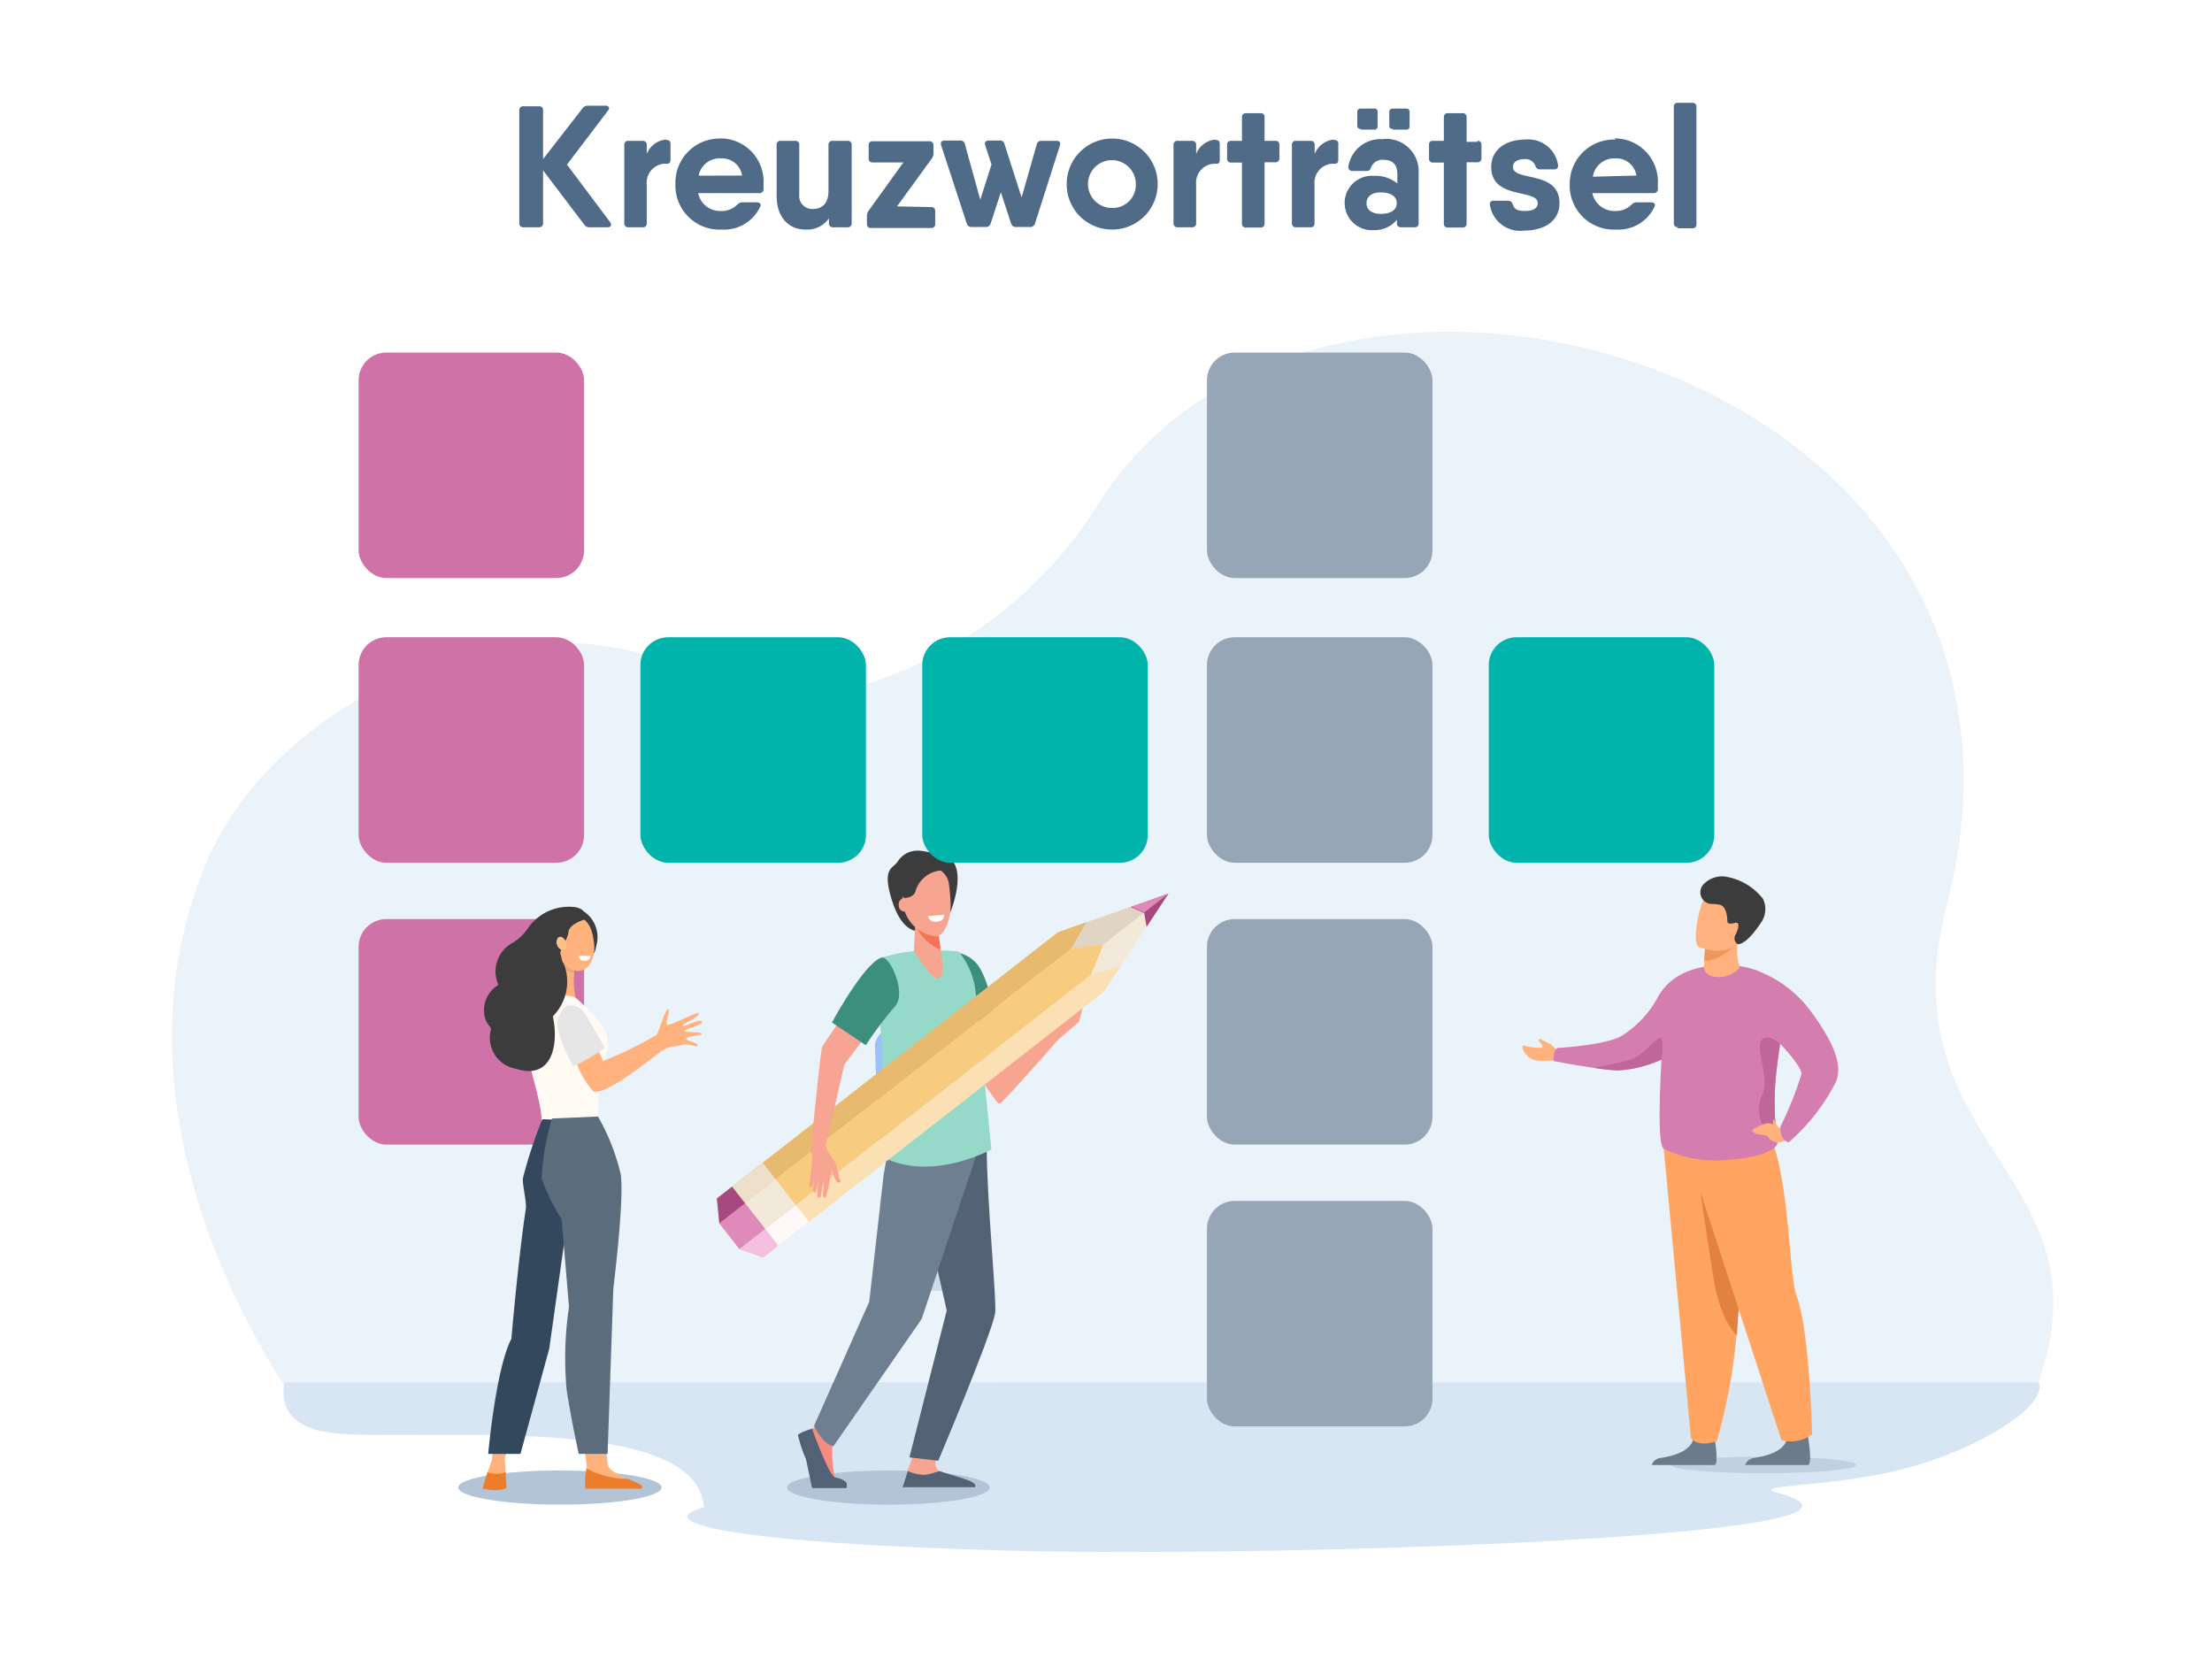 <svg xmlns="http://www.w3.org/2000/svg" viewBox="0 0 153.6 115.2"><defs><style>.cls-1,.cls-37{fill:#fff;}.cls-2{fill:#ebf3fa;}.cls-10,.cls-11,.cls-12,.cls-13,.cls-14,.cls-15,.cls-16,.cls-17,.cls-18,.cls-19,.cls-2,.cls-20,.cls-21,.cls-22,.cls-23,.cls-24,.cls-25,.cls-26,.cls-27,.cls-28,.cls-3,.cls-30,.cls-31,.cls-35,.cls-36,.cls-37,.cls-4,.cls-41,.cls-42,.cls-43,.cls-44,.cls-45,.cls-46,.cls-47,.cls-5,.cls-6,.cls-7,.cls-8,.cls-9{fill-rule:evenodd;}.cls-3{fill:#d8e5f2;}.cls-4{fill:#4f6b87;}.cls-5{fill:#b2c4d6;}.cls-6{fill:#c0d0e0;}.cls-7{fill:#6d7a8a;}.cls-8{fill:#ffa561;}.cls-9{fill:#e28140;}.cls-10{fill:#ffb27d;}.cls-11{fill:#d37eaf;}.cls-12{fill:#ed975d;}.cls-13{fill:#3c3c3c;}.cls-14{fill:#c0669a;}.cls-15{fill:#9bc1f9;}.cls-16{fill:#cddceb;}.cls-17{fill:#f7a491;}.cls-18{fill:#f48c7f;}.cls-19{fill:#526173;}.cls-20{fill:#6e7f91;}.cls-21{fill:#3c8f7c;}.cls-22{fill:#96d9c9;}.cls-23{fill:#f47458;}.cls-24,.cls-34{fill:#f2e9da;}.cls-25{fill:#e0d5c3;}.cls-26{fill:#e8ba70;}.cls-27{fill:#f7cc7f;}.cls-28{fill:#fae0b2;}.cls-29,.cls-35{fill:#de8abb;}.cls-30{fill:#f5bfdf;}.cls-31{fill:#a84880;}.cls-32{fill:#fef8f8;}.cls-33{fill:#eddfca;}.cls-36{fill:#f8a492;}.cls-38{fill:#00b4ab;}.cls-39{fill:#97a6b7;}.cls-40{fill:#ce72a7;}.cls-41{fill:#fffbf3;}.cls-42{fill:#e5ac7a;}.cls-43{fill:#ed7d2b;}.cls-44{fill:#33485d;}.cls-45{fill:#5b6c7d;}.cls-46{fill:#f9c38a;}.cls-47{fill:#e6e6e6;}</style></defs><g id="_1-16" data-name="1"><rect class="cls-1" width="153.6" height="115.2"/><path class="cls-2" d="M19.73,96.21c-4.16-6.51-11.43-21-5.64-35.75,5.09-13,24.19-20.13,35-13,4.59,3,19.32.1,27.18-12.47,15.29-24.42,68.62-9.59,58.91,27.9-4.36,16.85,11.71,18.63,6.27,33.32Z"/><path class="cls-3" d="M19.77,96s-.86,2.73,2.69,3.41c4.85.94,26-1.77,26.41,5.26-3.9,1.05,2,2.48,21,3s64.57-1,53.59-4c-2.19-.61,3.57-.33,8.76-1.68s10-4.37,9.35-6Z"/><path class="cls-4" d="M42.37,15.43l-3-4,2.85-3.75c.15-.18.06-.34-.17-.34H40.8a.4.4,0,0,0-.34.17l-2.75,3.54V7.66a.25.25,0,0,0-.28-.28H36.35a.26.26,0,0,0-.29.28v7.83a.26.26,0,0,0,.29.29h1.08a.26.26,0,0,0,.28-.29V11.83l2.87,3.78a.4.4,0,0,0,.35.17h1.26c.23,0,.31-.15.18-.35Zm3.9-5.74a1.59,1.59,0,0,0-1.36,1v-.62a.26.26,0,0,0-.28-.29h-1a.26.26,0,0,0-.28.29V15.5a.25.25,0,0,0,.28.28h1a.25.25,0,0,0,.28-.28V12.82a1.32,1.32,0,0,1,1.43-1.45c.14,0,.22-.1.22-.28V10a.24.24,0,0,0-.3-.27Zm3.81-.07a3.07,3.07,0,0,0-3.18,3.16,3.06,3.06,0,0,0,3.22,3.16,2.76,2.76,0,0,0,2.66-1.57c.09-.18,0-.32-.23-.32h-1a.46.46,0,0,0-.35.16,1.52,1.52,0,0,1-1.1.44,1.55,1.55,0,0,1-1.62-1.24h4.24a.27.27,0,0,0,.3-.27c0-.12,0-.24,0-.36a3,3,0,0,0-3-3.17ZM48.51,12.2A1.49,1.49,0,0,1,50.08,11a1.4,1.4,0,0,1,1.45,1.19ZM58.82,9.78h-1a.26.26,0,0,0-.29.28v3.19c0,.91-.47,1.26-1.08,1.26a.9.9,0,0,1-.95-1V10.06a.26.26,0,0,0-.29-.28h-1a.25.25,0,0,0-.28.28v3.55c0,1.47.83,2.33,2,2.33a1.83,1.83,0,0,0,1.63-.78v.33a.26.26,0,0,0,.29.29h1a.26.26,0,0,0,.29-.29V10.06a.26.26,0,0,0-.29-.28Zm3.47,4.55L64.71,11a.63.63,0,0,0,.11-.35v-.56a.26.26,0,0,0-.29-.28H60.6a.25.25,0,0,0-.28.28V11a.25.25,0,0,0,.28.28h2.13l-2.42,3.36a.63.63,0,0,0-.11.35v.55a.26.26,0,0,0,.29.29h4.16a.26.26,0,0,0,.29-.29v-.88a.26.26,0,0,0-.29-.28ZM73.36,9.78H72.3A.29.29,0,0,0,72,10l-1.06,3.71L69.75,10a.29.29,0,0,0-.31-.24h-.79c-.21,0-.3.13-.24.32l.44,1.34-.78,2.45L67,10a.3.3,0,0,0-.32-.24H65.59c-.21,0-.3.13-.24.32l1.78,5.44a.32.32,0,0,0,.33.24h1a.33.33,0,0,0,.33-.24l.71-2.17.71,2.17a.32.32,0,0,0,.33.24h1a.33.33,0,0,0,.33-.24L73.6,10.1c.06-.19,0-.32-.24-.32Zm3.88,6.16a3.16,3.16,0,1,0-3.17-3.16,3.14,3.14,0,0,0,3.17,3.16Zm0-1.5a1.66,1.66,0,1,1,1.63-1.66,1.6,1.6,0,0,1-1.63,1.66Zm7.17-4.75a1.59,1.59,0,0,0-1.35,1v-.62a.26.26,0,0,0-.28-.29h-1a.26.26,0,0,0-.29.29V15.5a.26.26,0,0,0,.29.28h1a.25.25,0,0,0,.28-.28V12.82a1.32,1.32,0,0,1,1.43-1.45c.14,0,.21-.1.21-.28V10c0-.18-.1-.3-.29-.27Zm4.15.09h-.75V8.14a.25.25,0,0,0-.28-.28h-1a.26.26,0,0,0-.29.28V9.78h-.75a.25.25,0,0,0-.28.28V11a.26.26,0,0,0,.28.29h.75v4.22a.26.26,0,0,0,.29.29h1a.26.26,0,0,0,.28-.29V11.27h.75a.26.26,0,0,0,.28-.29v-.92a.25.25,0,0,0-.28-.28Zm4.08-.09a1.59,1.59,0,0,0-1.35,1v-.62A.26.26,0,0,0,91,9.78H90a.26.26,0,0,0-.29.29V15.5a.26.26,0,0,0,.29.28h1a.25.25,0,0,0,.28-.28V12.82a1.32,1.32,0,0,1,1.43-1.45c.14,0,.22-.1.22-.28V10a.24.24,0,0,0-.3-.27ZM94.49,9h.94a.21.21,0,0,0,.23-.23V7.78a.21.21,0,0,0-.23-.24h-.94a.22.22,0,0,0-.24.24v.94a.21.21,0,0,0,.24.23Zm2.22,0h.94a.21.21,0,0,0,.23-.23V7.78a.21.21,0,0,0-.23-.24h-.94a.22.22,0,0,0-.24.24v.94a.21.21,0,0,0,.24.23Zm-.65.67a2.25,2.25,0,0,0-2.43,1.9.26.26,0,0,0,.29.3h1c.17,0,.23-.09.29-.26a.85.85,0,0,1,.89-.51c.57,0,.93.3.93,1v.64a2.42,2.42,0,0,0-1.63-.53,1.89,1.89,0,1,0,0,3.77A2,2,0,0,0,97,15.26v.24a.26.26,0,0,0,.29.28h.94a.25.25,0,0,0,.28-.28V12a2.25,2.25,0,0,0-2.44-2.35Zm-.17,5.18c-.68,0-1-.31-1-.74s.32-.75,1-.75,1.1.28,1.1.75-.42.74-1.1.74Zm6.7-5h-.75V8.14a.26.26,0,0,0-.29-.28h-1a.26.26,0,0,0-.29.28V9.78h-.75a.25.25,0,0,0-.28.28V11a.26.26,0,0,0,.28.29h.75v4.22a.26.26,0,0,0,.29.29h1a.26.26,0,0,0,.29-.29V11.27h.75a.26.26,0,0,0,.28-.29v-.92a.25.25,0,0,0-.28-.28Zm2.47,1.74c0-.35.31-.54.8-.54a.72.72,0,0,1,.75.46c.07.16.13.25.3.25h1a.25.25,0,0,0,.28-.3,2.09,2.09,0,0,0-2.29-1.77c-1.25,0-2.35.64-2.35,1.9,0,2.31,3.23,1.49,3.23,2.52,0,.34-.31.54-.88.54s-.76-.15-.86-.47c-.07-.15-.14-.24-.31-.24h-1a.24.24,0,0,0-.27.3,2.13,2.13,0,0,0,2.4,1.77c1.32,0,2.43-.62,2.43-1.9,0-2.32-3.23-1.47-3.23-2.52Zm7.12-1.9A3.07,3.07,0,0,0,109,12.78a3.06,3.06,0,0,0,3.22,3.16,2.76,2.76,0,0,0,2.66-1.57c.09-.18,0-.32-.23-.32h-1a.5.5,0,0,0-.36.16,1.48,1.48,0,0,1-1.09.44,1.57,1.57,0,0,1-1.63-1.24h4.25a.27.27,0,0,0,.3-.27c0-.12,0-.24,0-.36a3,3,0,0,0-3-3.17Zm-1.57,2.58A1.49,1.49,0,0,1,112.17,11a1.4,1.4,0,0,1,1.46,1.19Zm5.9,3.58h1a.26.26,0,0,0,.29-.29V7.42a.26.26,0,0,0-.29-.28h-1a.25.25,0,0,0-.28.28v8.07A.26.26,0,0,0,116.51,15.78Z"/><path class="cls-5" d="M38.88,102.11c-3.9,0-7.06.53-7.06,1.18s3.16,1.19,7.06,1.19,7.06-.53,7.06-1.19S42.78,102.11,38.88,102.11Z"/><path class="cls-6" d="M128.89,101.72c0,.33-2.88.58-6.43.58s-6.44-.25-6.44-.58,2.88-.57,6.44-.57S128.89,101.4,128.89,101.72Z"/><path class="cls-7" d="M114.69,101.73h4.39c.31-.21-.09-2.29-.09-2.29s-1.19-.46-1.4.46-1.52,1.22-2.22,1.33A.76.76,0,0,0,114.69,101.73Z"/><path class="cls-8" d="M115.42,78.62l2,21.25s.43.66,1.79.21a39.15,39.15,0,0,0,1.37-7.35c0-.06,0-.13,0-.19.1-1.42.23-3.39.34-5.34.22-3.55.41-7,.41-7Z"/><path class="cls-9" d="M118.06,82.68s.7,4.74.94,6.18c.52,3.06,1.62,3.87,1.62,3.87s0-.13,0-.19c.1-1.42.23-3.39.34-5.34Z"/><path class="cls-10" d="M108.16,73s-.4-.49-.62-.56-.64-.4-.7-.26.29.34.27.49-.27.07-.56.07-.82-.2-.83-.11c-.07.33.42.92.92,1s1,0,1.64,0C108.52,73.62,108.16,73,108.16,73Z"/><path class="cls-11" d="M107.89,73.68s1.47.29,2.73.46a15.94,15.94,0,0,0,1.69.19,8.42,8.42,0,0,0,3.07-.76,12.68,12.68,0,0,0,2.38-1.31c.72-.5.74-.89,1.34-1.7,1.86-2.49-.58-3.55-1.93-3.07a3.76,3.76,0,0,0-2,1.66,7.2,7.2,0,0,1-2.57,2.78c-1.12.66-4.45.84-4.45.84a.64.64,0,0,0-.24.38A1.8,1.8,0,0,0,107.89,73.68Z"/><path class="cls-7" d="M121.19,101.73h4.38c.32-.21-.08-2.29-.08-2.29s-1.2-.46-1.4.46-1.53,1.22-2.22,1.33A.76.76,0,0,0,121.19,101.73Z"/><path class="cls-8" d="M117.06,79.65,123.7,100a2.43,2.43,0,0,0,2.13-.4s-.16-7.16-1.07-9.6c-.73-2-.38-12.66-3.63-12.75A4,4,0,0,0,117.06,79.65Z"/><path class="cls-11" d="M115.54,79.78a8.37,8.37,0,0,0,4.55.75c2.11-.14,3.39-.71,3.33-1.22,0-.25-.07-.51-.09-.78A19.32,19.32,0,0,1,123.4,74c.06-.51.14-1.06.21-1.53h0c.08-.58.14-1.06.14-1.23,0,0-.67-3-1.17-3.48a2.11,2.11,0,0,0-.76-.43h0c-1.51-.55-4.27-.42-5.5.64a3.82,3.82,0,0,0-.77,2.22C115.52,71.7,114.88,79.43,115.54,79.78Z"/><path class="cls-10" d="M120.75,67.23c.15-.19-.27-.55-.08-1.94,0,0-.14,0-.35,0-.62.15-1.86.5-1.92.52h0s0,.29-.07.82c0,0,0,.09,0,.14s0,.13,0,.2C118.15,68.07,120.05,68.12,120.75,67.23Z"/><path class="cls-12" d="M118.33,66.68c.93.21,2.31-1.16,2.31-1.16a2,2,0,0,0-.32-.18c-.62.15-1.86.5-1.92.52h0S118.38,66.15,118.33,66.68Z"/><path class="cls-10" d="M118,65.78a4.75,4.75,0,0,0,.86.21c.71.09,1.65,0,1.94-.82.5-1.45,1.13-2.32-.33-2.91a2.27,2.27,0,0,0-1.61-.21,1.11,1.11,0,0,0-.6.52C118,63,117.43,65.53,118,65.78Z"/><path class="cls-13" d="M118.34,61.36a.81.81,0,0,0,.48,1.41,2.38,2.38,0,0,1,.68.08c.37.16.43.77.44,1s0,.36.52.24a.26.26,0,0,1,.18,0c.2.12-.06.71-.14.84s-.11.42.14.62c0,0,.52.24,1.71-1.58a1.65,1.65,0,0,0,.08-1.54,4.12,4.12,0,0,0-2.51-1.54A1.75,1.75,0,0,0,118.34,61.36Z"/><path class="cls-14" d="M110.62,74.14a15.94,15.94,0,0,0,1.69.19,8.42,8.42,0,0,0,3.07-.76,4.24,4.24,0,0,0,0-1.47c-.35-.24-1.06,1.14-2.25,1.5A21.11,21.11,0,0,1,110.62,74.14Z"/><path class="cls-14" d="M122.94,78.63a.36.36,0,0,0,.39-.1A19.32,19.32,0,0,1,123.4,74c.06-.51.14-1.06.21-1.53h0s-1-.86-1.34-.15.64,2.58.1,3.7S122.34,78.46,122.94,78.63Z"/><path class="cls-10" d="M124.42,78s-.53.39-.67.37c-.41-.07-.61-.4-1-.37s-1.17.45-1.07.55c.33.35.84.16,1.08.37a.84.84,0,0,0,.88.39,2.32,2.32,0,0,0,1.15-.56Z"/><path class="cls-11" d="M121.82,67.33a8.26,8.26,0,0,1,4,3c1.67,2.3,2.21,3.86,1.56,5a14,14,0,0,1-3.18,4s-.62-.14-.57-1.09a24.87,24.87,0,0,0,1.47-3.68c-.11-.82-2.28-2.9-2.75-3.33S121.82,67.33,121.82,67.33Z"/><path class="cls-10" d="M123.49,78.29a3.37,3.37,0,0,1-.3-.54c0-.12-.1.07-.08.19a.49.49,0,0,1,0,.23Z"/><path class="cls-5" d="M61.72,102.11c-3.9,0-7.06.53-7.06,1.18s3.16,1.19,7.06,1.19,7-.53,7-1.19S65.61,102.11,61.72,102.11Z"/><path class="cls-15" d="M66.79,78.73H62.16a1.27,1.27,0,0,1-1.24-1.24l-.16-4.77a1.17,1.17,0,0,1,1.16-1.24h4.63a1.27,1.27,0,0,1,1.25,1.24L68,77.49A1.17,1.17,0,0,1,66.79,78.73Z"/><path class="cls-16" d="M67.15,89.64H62.52a1.27,1.27,0,0,1-1.24-1.24l-.16-4.77a1.17,1.17,0,0,1,1.16-1.24h4.63a1.27,1.27,0,0,1,1.25,1.24l.15,4.77A1.17,1.17,0,0,1,67.15,89.64Z"/><path class="cls-13" d="M65,59.23a4.66,4.66,0,0,1-.64-.08,2.85,2.85,0,0,0-.73-.08,1.63,1.63,0,0,0-1.26.7c-.32.58-1.19.39-.41,2.82.88,2.75,2.37,2,2.39,2l.94-2.14s.73.91.72.87S67.62,59.43,65,59.23Z"/><path class="cls-17" d="M65.62,69.28c.3-.24,2.58.76,2.55,1.11a35,35,0,0,0,1.6,3.73l2.8-2.23h0a10.84,10.84,0,0,0,.31-1.11c0-.16.49-.45.71-.41s-.19.32-.22.37.21.19.21.19.81-.44.83-.7.18-.81.36-.7.09.45.06.63c0-.21.12-.44.2-.47s.19.13.17.21-.24,1-.3,1.07-1.37,1.15-1.56,1.38c0,0-3.63,4.15-3.89,4.26s-1-1.34-1.8-2.28S64.7,70,65.62,69.28Z"/><path class="cls-18" d="M58.31,99.77s-.5.49-.51.67A7.83,7.83,0,0,0,58,102.7c.21.18.81.31.61.51a6,6,0,0,1-2,.08c-.22,0-.49-1.74-.57-2a3.55,3.55,0,0,1-.32-1.46,2.3,2.3,0,0,1,.69-.62,3.45,3.45,0,0,0,.77-.81Z"/><path class="cls-17" d="M63.47,100.9,63,102.17c0,.2-.16.69-.16.87,0,.68,3.07-.58,2.38-.88a.75.75,0,0,1-.27-.48,1.5,1.5,0,0,1,.25-.8Z"/><path class="cls-19" d="M68.29,77.44s.23,2.26.23,2.29c0,3.66.72,10.79.58,11.48-.33,1.68-3.95,10.22-3.95,10.22l-2-.23L65.74,91l-.93-4.12L63.48,78.7Z"/><path class="cls-20" d="M61.73,79.44l-.37,2.14-1,8.81L56.53,99s.54,1.25,1.34,1.43L64,91.59l3.78-11.32-.14-2.51Z"/><path class="cls-21" d="M69.07,72.06l-2.71.28s-.12-2.23-.12-3.29a9.45,9.45,0,0,1,.26-2.9,2.35,2.35,0,0,1,1.37.82C69.08,68.63,69.07,72.06,69.07,72.06Z"/><path class="cls-22" d="M67.74,68.83c.06.39,1.1,11,1.1,11-4.94,2.38-7.66.42-7.66.42s.16-7.48,0-8.5c-.13-.67-.29-5.15.15-5.28a10.75,10.75,0,0,1,1.9-.4,17.54,17.54,0,0,1,3.34,0A5.31,5.31,0,0,1,67.74,68.83Z"/><path class="cls-19" d="M56.39,99.21s1.15,3.24,1.6,3.39c.12,0,.69.15.8.4a1.18,1.18,0,0,1,0,.33h-2.4s-.3-1.42-.42-2a9.33,9.33,0,0,1-.56-1.67C55.48,99.47,56.39,99.21,56.39,99.21Z"/><path class="cls-19" d="M62.68,103.27l.36-1.12a2.91,2.91,0,0,0,1.11.26c.36,0,1.09-.26,1.09-.26,1.47.49,2.68.72,2.46,1.12h-5Z"/><path class="cls-17" d="M69.45,76.61l.08-.06a4,4,0,0,1,.25-2.4s-.08-.16-.15-.32c-.38.29-.56,1.07-.49,2.34a1.47,1.47,0,0,0,0,.26C69.3,76.55,69.4,76.63,69.45,76.61Z"/><path class="cls-17" d="M65.19,65l.15,1.08s.32,1.56-.1,1.86-1.78-1.9-1.78-1.9l.14-2.74Z"/><path class="cls-23" d="M63.56,64.21a3.11,3.11,0,0,0,1.76,1.73L65.19,65l-1.59-1.7Z"/><polygon class="cls-24" points="76.66 68.85 81.14 62.05 73.45 64.74 72.43 67.7 76.66 68.85"/><polygon class="cls-25" points="72.43 67.7 73.52 68 81.14 62.05 73.45 64.74 72.43 67.7"/><polygon class="cls-26" points="73.45 64.74 75.44 64.04 74.36 65.9 49.95 84.95 49.78 83.22 73.45 64.74"/><polygon class="cls-27" points="74.36 65.9 76.63 65.56 75.76 67.69 51.35 86.75 49.95 84.95 74.36 65.9"/><polygon class="cls-28" points="75.76 67.69 77.82 67.09 76.66 68.85 52.99 87.33 51.35 86.75 75.76 67.69"/><rect class="cls-29" x="50.41" y="84.01" width="2.28" height="2.27" transform="translate(-41.48 49.75) rotate(-37.98)"/><polygon class="cls-30" points="53.15 85.34 51.35 86.75 52.99 87.33 54.05 86.5 53.15 85.34"/><polygon class="cls-31" points="50.84 82.39 49.78 83.22 49.95 84.95 51.75 83.55 50.84 82.39"/><rect class="cls-32" x="53.31" y="84.36" width="2.69" height="1.47" transform="translate(-40.79 51.65) rotate(-37.98)"/><rect class="cls-33" x="51.01" y="81.41" width="2.69" height="1.47" transform="translate(-39.46 49.6) rotate(-37.97)"/><rect class="cls-34" x="52.16" y="82.48" width="2.69" height="2.27" transform="translate(-40.13 50.65) rotate(-37.99)"/><path class="cls-31" d="M79.62,64.36s1.52-2.31,1.52-2.31L78.53,63l.92.4Z"/><polygon class="cls-35" points="79.45 63.36 79.45 63.36 81.14 62.05 78.53 62.96 79.45 63.36"/><path class="cls-36" d="M56.29,80v-.07c.07-.73.69-6.93.79-7.2s2.84-4.17,2.84-4.17l1.35,1.84-2.64,3.53c-.06.22-1,4.41-1,4.41s-.2.76-.29,1.22q.06.17.12.3a2.8,2.8,0,0,0,.28.46,3.19,3.19,0,0,1,.34.59c0,.11.08.34.11.47s.06.29.07.37a.53.53,0,0,0,.09.19.12.12,0,0,1-.14.17c-.1,0-.17-.15-.22-.23s-.2-.62-.23-.6-.15.7-.17.78a6.67,6.67,0,0,1-.23,1c-.08.15-.18.12-.21,0s.09-1.17.09-1.17,0-.15,0-.1S57,82.85,57,83s-.14.22-.23.1a4.41,4.41,0,0,1,.08-1.2s0-.13,0-.12a9.45,9.45,0,0,0-.17.94.11.11,0,0,1-.21,0,4.76,4.76,0,0,1,.1-1.09s0-.08,0,0a6.67,6.67,0,0,1-.22.81.07.07,0,0,1-.11,0c-.14-.09.07-.78.07-1.12a7.6,7.6,0,0,0,.11-1.13A.69.69,0,0,0,56.29,80Z"/><path class="cls-21" d="M57.77,71l2.35,1.58a25.75,25.75,0,0,1,2-2.67c.89-.88-.33-3.57-.9-3.42C60,66.87,57.77,71,57.77,71Z"/><path class="cls-17" d="M64,60.3a1.38,1.38,0,0,1,1.88,1A11.28,11.28,0,0,1,66,62.57c.11,1.19-.42,2.41-1,2.45a2.58,2.58,0,0,1-2.3-2.32A2.28,2.28,0,0,1,64,60.3Z"/><path class="cls-17" d="M63.2,62.81a.4.4,0,1,1-.79.06.44.44,0,0,1,.36-.51A.44.44,0,0,1,63.2,62.81Z"/><path class="cls-13" d="M62.77,62.36s.67,0,.8-.47a2,2,0,0,1,1.9-1.45c1.16.09-1.16-.65-1.24-.63l-1.11.28s-.62.84-.63.92-.05.91-.05.91Z"/><path class="cls-37" d="M65.56,63.52l-1.12.09A.49.49,0,0,0,65,64C65.6,64,65.56,63.52,65.56,63.52Z"/><rect class="cls-38" x="44.47" y="44.25" width="15.66" height="15.66" rx="1.93"/><rect class="cls-38" x="64.04" y="44.25" width="15.66" height="15.66" rx="1.93"/><rect class="cls-38" x="103.38" y="44.25" width="15.66" height="15.66" rx="1.93"/><rect class="cls-39" x="83.81" y="83.39" width="15.66" height="15.66" rx="1.93"/><rect class="cls-39" x="83.81" y="63.82" width="15.66" height="15.66" rx="1.93"/><rect class="cls-39" x="83.81" y="44.25" width="15.66" height="15.66" rx="1.93"/><rect class="cls-39" x="83.81" y="24.48" width="15.66" height="15.66" rx="1.93"/><rect class="cls-40" x="24.9" y="63.82" width="15.66" height="15.66" rx="1.93"/><rect class="cls-40" x="24.9" y="44.25" width="15.66" height="15.66" rx="1.93"/><rect class="cls-40" x="24.9" y="24.48" width="15.66" height="15.66" rx="1.93"/><path class="cls-17" d="M39.77,65.59c0,.3-.12.55-.26.55s-.25-.25-.25-.55.11-.56.25-.56S39.77,65.28,39.77,65.59Z"/><path class="cls-10" d="M42.18,101.52a14.69,14.69,0,0,1-.08-2H40.43c.17,1.19.3,2.13.3,2.13l0,.37v1.12h3.66a14.94,14.94,0,0,1-1.86-1A.73.73,0,0,1,42.18,101.52Z"/><path class="cls-10" d="M35.05,101.24l.49-1.39H34.26c-.06.89-.09,1.5-.09,1.5l-.32.91-.33,1.09a2.83,2.83,0,0,0,1.65,0l-.06-1.08Z"/><path class="cls-41" d="M41.65,71a13.71,13.71,0,0,0-2.46-2.34,14.62,14.62,0,0,0-2.91.2l0,3.33c.06.27,1.4,4.62,1.32,5.57h0a2.68,2.68,0,0,0,3.91-.18h0A21.17,21.17,0,0,1,41.69,75C41.94,73.16,42.74,72.48,41.65,71Z"/><path class="cls-10" d="M38.59,66.77a9.79,9.79,0,0,1-.06,1.69c-.11.46-.25.5.69.64.37.05.73.14.73.14s-.1-.69-.11-1c0-.48.11-1.94.11-1.94Z"/><path class="cls-42" d="M39.31,67.38a2,2,0,0,0,.55.19c0-.58.09-1.24.09-1.24l-1.3.41A1.7,1.7,0,0,0,39.31,67.38Z"/><path class="cls-43" d="M35.11,102.23a1.79,1.79,0,0,1-1.26,0l-.07.2-.27.92a2.89,2.89,0,0,0,1.66,0Z"/><path class="cls-43" d="M40.65,103.37h3.81c.14,0,.17-.13.12-.2a4.76,4.76,0,0,0-1-.48,6,6,0,0,1-2.85-.72A4.53,4.53,0,0,0,40.65,103.37Z"/><path class="cls-44" d="M40.37,77.81,38.14,93.65l-2,7.31H33.9s.52-5.89,1.61-8c0,0,.48-5.59,1-9,.08-.51-.28-1.83-.19-2.18a31.4,31.4,0,0,1,1.34-4.06Z"/><path class="cls-45" d="M39,84.66l.51,6.09a24.05,24.05,0,0,0-.16,5.78c.36,2.31.84,4.43.84,4.43h2l.4-11.5s.78-6.24.51-7.93a14.67,14.67,0,0,0-1.58-4l-3.19.14a17.55,17.55,0,0,0-.72,4.14A13.1,13.1,0,0,0,39,84.66Z"/><path class="cls-13" d="M35.85,74.22a2.19,2.19,0,0,1-1.75-2.77c0-.06-.23-.33-.35-.56a2.05,2.05,0,0,1,.86-2.5,2.26,2.26,0,0,1,.88-2.86,3.44,3.44,0,0,0,1.12-1A3.45,3.45,0,0,1,40,63c1.45.37-.49,1.21-.3,2.6.1.71-.18.61-.61,1.17a3.41,3.41,0,0,1-.7,3.8C38.82,72.6,38.31,75,35.85,74.22Z"/><path class="cls-13" d="M37.64,64.5c-.28,1.18,1.26,2,2.48,2.06.8,0,1.16-.06,1.29-.9a2.15,2.15,0,0,0-1.13-2.52A2.13,2.13,0,0,0,37.64,64.5Z"/><path class="cls-10" d="M39.44,63.71a1.62,1.62,0,0,0-.83.72,2.47,2.47,0,0,0,1,2.85c1.19.58,1.74-.72,1.65-1.68S40.88,63.38,39.44,63.71Z"/><path class="cls-37" d="M40.18,66.38H41a.37.37,0,0,1-.39.34C40.19,66.73,40.18,66.38,40.18,66.38Z"/><path class="cls-13" d="M38.19,65.75c-.17-.9-.11-1.58.53-1.91s1.18-.65,1.75-.06l.13.07s-1.07.3-1.13.87-.64,1.25-.55,1.53.19.84.19.84l-.23-.19A1.61,1.61,0,0,1,38.19,65.75Z"/><path class="cls-46" d="M39.3,65.4c.09.25,0,.5-.15.56s-.38-.09-.47-.34,0-.5.15-.56S39.21,65.16,39.3,65.4Z"/><path class="cls-10" d="M48.46,72.6c.06-.17-.78-.31-.82-.48s1.06-.19,1.1-.34-1.21-.06-1.19-.2,1.34-.42,1.2-.65-1.33.45-1.37.3,1.16-.53,1.14-.87c0-.18-2,.9-2.19.8s.25-.94.07-1.07-.7,1.72-.82,1.78a28.52,28.52,0,0,1-3.7,1.81c-.11-.32-.36-.74-.46-1-.53.38-.92.56-1.46.91a6.09,6.09,0,0,0,1.23,2.18c.83.38,4.06-2.3,4.7-2.75s1-.31,1.45-.46S48.4,72.77,48.46,72.6Z"/><path class="cls-47" d="M38.73,70.72c-.25,1,1.08,3.32,1.08,3.32A12.43,12.43,0,0,0,42,72.76s-1.28-2.22-1.37-2.36a1.16,1.16,0,0,0-1.23-.57C39.16,69.86,38.73,70.72,38.73,70.72Z"/></g></svg>